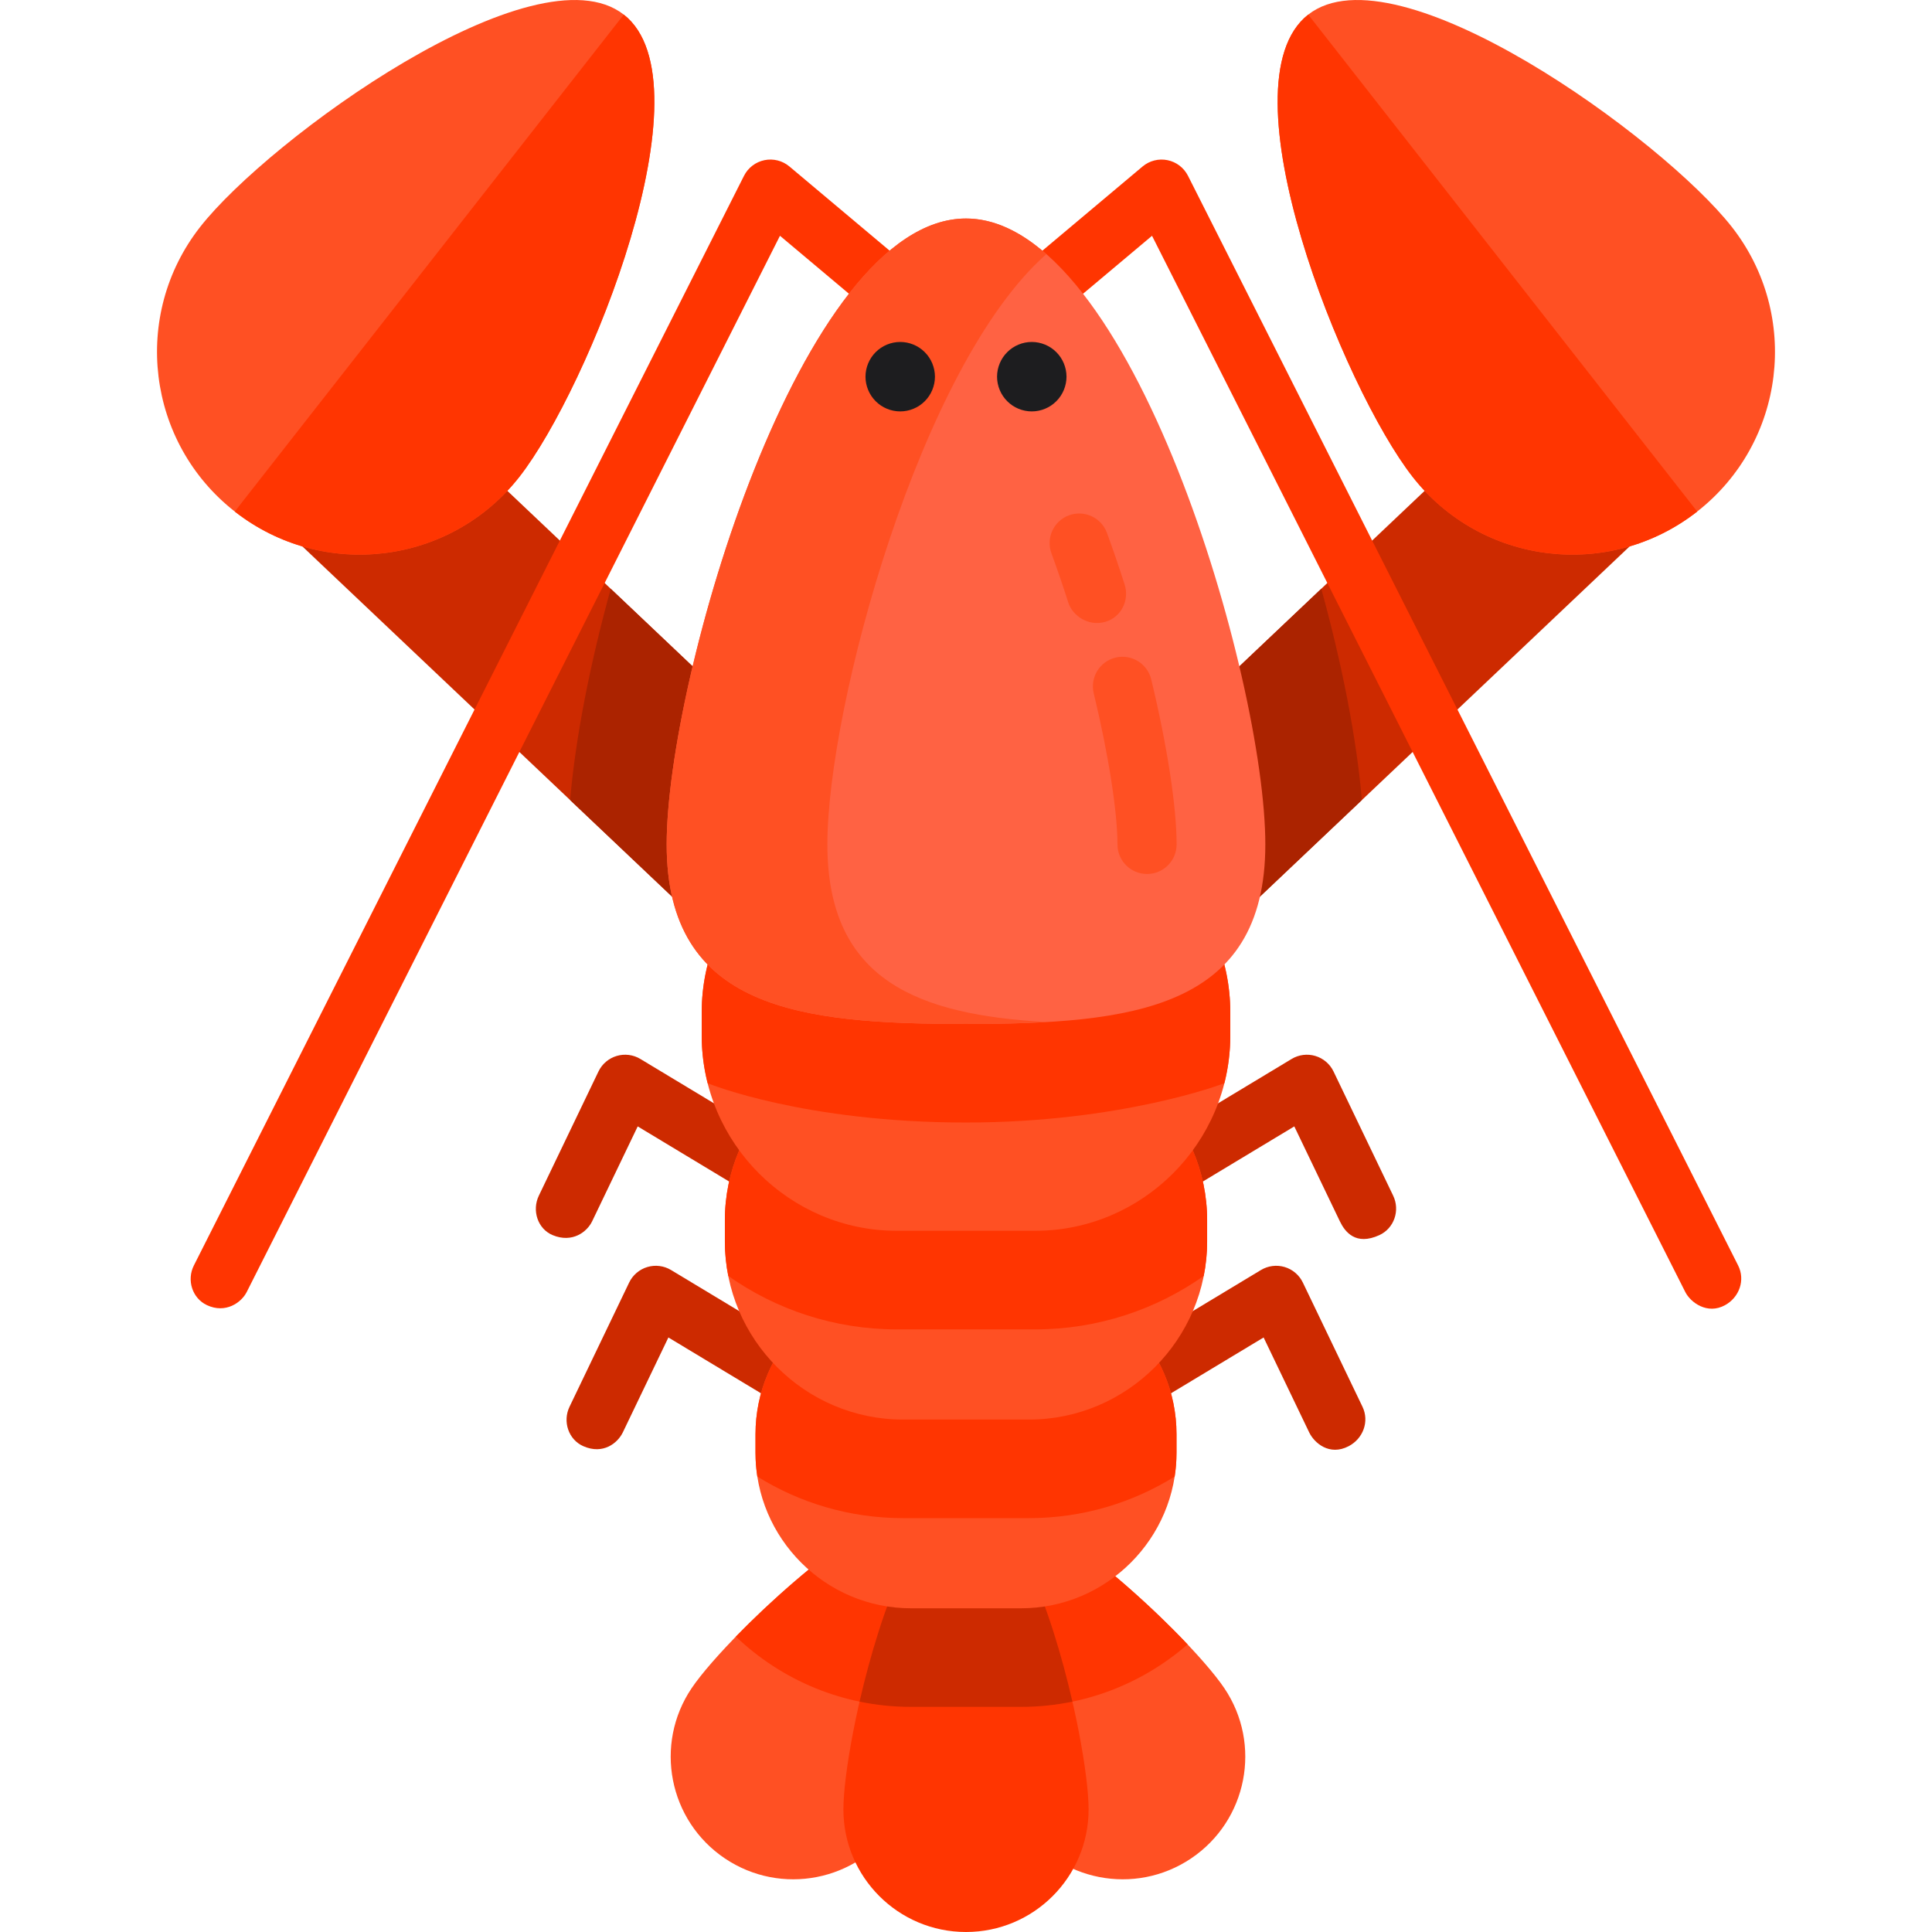 <?xml version="1.0" encoding="iso-8859-1"?>
<!-- Generator: Adobe Illustrator 19.0.0, SVG Export Plug-In . SVG Version: 6.00 Build 0)  -->
<svg version="1.1" id="Layer_1" xmlns="http://www.w3.org/2000/svg" xmlns:xlink="http://www.w3.org/1999/xlink" x="0px" y="0px"
	 viewBox="0 0 512 512" style="enable-background:new 0 0 512 512;" xml:space="preserve">
<g>
	<path style="fill:#FF5023;" d="M237.185,483.685c-10.02,14.885-30.208,18.829-45.094,8.811
		c-14.885-10.02-18.829-30.208-8.811-45.094c10.02-14.885,57.833-59.87,72.718-49.85C270.884,407.571,247.205,468.8,237.185,483.685
		z"/>
	<path style="fill:#FF5023;" d="M270.567,483.685c10.02,14.885,30.208,18.829,45.094,8.811c14.885-10.02,18.829-30.208,8.811-45.094
		c-10.02-14.885-57.833-59.87-72.718-49.85C236.868,407.571,260.547,468.8,270.567,483.685z"/>
</g>
<g>
	<path style="fill:#FF3501;" d="M288.489,479.511C288.489,497.454,273.943,512,256,512s-32.489-14.546-32.489-32.489
		c0-17.943,14.546-81.96,32.489-81.96S288.489,461.569,288.489,479.511z"/>
	<path style="fill:#FF3501;" d="M314.721,435.787c-17.79-18.825-51.008-46.287-62.969-38.236
		c-9.277,6.244-3.575,32.375,4.464,54.785h14.374C287.464,452.336,302.895,446.081,314.721,435.787z"/>
	<path style="fill:#FF3501;" d="M256,397.552c-11.53-7.762-42.814,17.479-60.989,36.17c12.085,11.519,28.424,18.614,46.399,18.614
		h10.126C259.574,429.927,265.276,403.795,256,397.552z"/>
</g>
<g>
	<path style="fill:#CD2A00;" d="M241.41,452.336h29.181c4.663,0,9.217-0.479,13.615-1.385c-5.602-24.427-16.134-53.4-28.206-53.4
		c-12.072,0-22.604,28.973-28.206,53.4C232.193,451.859,236.747,452.336,241.41,452.336z"/>
	<path style="fill:#CD2A00;" d="M146.468,327.326c-3.998-1.659-5.546-6.555-3.673-10.456l15.803-32.914
		c0.956-1.991,2.706-3.485,4.821-4.117c2.116-0.632,4.399-0.343,6.289,0.797l38.139,22.988c3.707,2.234,4.901,7.051,2.667,10.757
		c-2.235,3.706-7.051,4.902-10.757,2.667l-30.759-18.54l-12.073,25.145C155.577,326.46,151.685,329.491,146.468,327.326z"/>
	<path style="fill:#CD2A00;" d="M154.601,383.261c-3.965-1.736-5.546-6.555-3.673-10.456l15.803-32.914
		c0.956-1.991,2.706-3.485,4.821-4.117c2.116-0.632,4.399-0.343,6.289,0.797l38.139,22.988c3.707,2.234,4.901,7.051,2.667,10.757
		c-2.234,3.706-7.05,4.901-10.757,2.667l-30.759-18.54l-12.073,25.145C163.71,382.396,159.869,385.567,154.601,383.261z"/>
	<path style="fill:#CD2A00;" d="M355.075,323.653l-12.073-25.145l-30.759,18.54c-3.707,2.235-8.523,1.041-10.757-2.667
		c-2.234-3.706-1.041-8.523,2.667-10.757l38.139-22.988c1.89-1.139,4.171-1.429,6.289-0.797c2.115,0.632,3.865,2.126,4.821,4.117
		l15.803,32.914c1.872,3.902,0.263,8.657-3.673,10.456C359.27,330.188,356.423,326.461,355.075,323.653z"/>
	<path style="fill:#CD2A00;" d="M346.942,379.588l-12.073-25.145l-30.759,18.54c-3.706,2.235-8.523,1.04-10.757-2.667
		c-2.234-3.706-1.041-8.523,2.667-10.757l38.139-22.988c1.89-1.139,4.172-1.429,6.289-0.797c2.115,0.632,3.865,2.126,4.821,4.117
		l15.803,32.914c1.872,3.902,0.165,8.456-3.673,10.456C352.305,385.915,348.29,382.396,346.942,379.588z"/>
	<path style="fill:#CD2A00;" d="M297.133,239.347L297.133,239.347c9.087,9.593,24.371,10.006,33.964,0.918l107.45-101.79
		c9.593-9.087,10.006-24.371,0.918-33.964l0,0c-9.087-9.593-24.371-10.006-33.964-0.918l-107.45,101.79
		C288.459,214.47,288.046,229.754,297.133,239.347z"/>
</g>
<path style="fill:#FF5023;" d="M374.369,126.374c18.286,23.362,52.047,27.476,75.409,9.19s27.476-52.047,9.19-75.409
	c-18.286-23.362-88.911-74.572-112.273-56.287C323.333,22.154,356.083,103.012,374.369,126.374z"/>
<path style="fill:#FF3501;" d="M374.369,126.374c-18.286-23.362-51.035-104.22-27.674-122.506l103.083,131.696
	C426.416,153.85,392.655,149.735,374.369,126.374z"/>
<path style="fill:#AB2300;" d="M360.907,212.026c-1.353-16.068-5.2-35.865-10.758-55.996l-52.097,49.353
	c-9.593,9.087-10.006,24.371-0.918,33.964c9.087,9.593,24.371,10.006,33.964,0.918L360.907,212.026z"/>
<path style="fill:#CD2A00;" d="M214.866,239.347L214.866,239.347c-9.087,9.593-24.371,10.006-33.964,0.918L73.453,138.476
	c-9.593-9.087-10.006-24.371-0.918-33.964l0,0c9.087-9.593,24.371-10.006,33.964-0.918l107.45,101.79
	C223.541,214.47,223.954,229.754,214.866,239.347z"/>
<path style="fill:#FF5023;" d="M137.631,126.374c-18.286,23.362-52.047,27.476-75.409,9.19s-27.476-52.047-9.19-75.409
	s88.911-74.572,112.273-56.287S155.916,103.012,137.631,126.374z"/>
<path style="fill:#FF3501;" d="M137.631,126.374c18.286-23.362,51.035-104.22,27.674-122.506L62.221,135.564
	C85.583,153.85,119.345,149.735,137.631,126.374z"/>
<path style="fill:#AB2300;" d="M161.851,156.03c-5.558,20.132-9.404,39.929-10.758,55.996l29.81,28.239
	c9.593,9.087,24.877,8.674,33.964-0.918l0,0c9.087-9.593,8.674-24.877-0.918-33.964L161.851,156.03z"/>
<g>
	<path style="fill:#FF3501;" d="M54.845,345.88c-3.919-1.837-5.415-6.664-3.464-10.528L197.17,46.588
		c1.079-2.137,3.076-3.663,5.422-4.145c2.346-0.481,4.783,0.137,6.615,1.677l39.174,32.916c3.313,2.785,3.743,7.728,0.958,11.041
		c-2.785,3.314-7.728,3.742-11.041,0.958l-31.598-26.55L65.372,342.416C63.994,345.146,59.82,348.212,54.845,345.88z"/>
	<path style="fill:#FF3501;" d="M446.628,342.416L305.299,62.487l-31.598,26.55c-3.312,2.785-8.257,2.355-11.041-0.958
		c-2.785-3.313-2.355-8.257,0.958-11.041l39.174-32.916c1.833-1.54,4.272-2.159,6.615-1.677c2.346,0.481,4.343,2.007,5.422,4.145
		l145.789,288.764c1.951,3.864,0.328,8.442-3.464,10.528C452.441,348.473,448.006,345.147,446.628,342.416z"/>
</g>
<path style="fill:#FF5023;" d="M270.59,426.214h-29.18c-22.657,0-41.194-18.538-41.194-41.194v-4.941
	c0-22.657,18.538-41.194,41.194-41.194h29.18c22.657,0,41.194,18.538,41.194,41.194v4.941
	C311.785,407.676,293.247,426.214,270.59,426.214z"/>
<path style="fill:#FF3501;" d="M270.59,338.884h-29.18c-22.657,0-41.194,18.538-41.194,41.194v4.941
	c0,2.135,0.165,4.234,0.483,6.283c11.217,6.974,24.437,11.016,38.589,11.016h33.425c14.152,0,27.372-4.042,38.589-11.016
	c0.318-2.05,0.483-4.148,0.483-6.283v-4.941C311.785,357.422,293.247,338.884,270.59,338.884z"/>
<path style="fill:#FF5023;" d="M272.713,376.197h-33.425c-25.953,0-47.188-21.234-47.188-47.188v-5.66
	c0-25.953,21.234-47.188,47.188-47.188h33.425c25.953,0,47.188,21.234,47.188,47.188v5.66
	C319.901,354.962,298.666,376.197,272.713,376.197z"/>
<path style="fill:#FF3501;" d="M272.713,276.16h-33.425c-25.953,0-47.188,21.234-47.188,47.188v5.66
	c0,3.123,0.315,6.175,0.901,9.133c12.657,8.907,28.063,14.158,44.682,14.158h36.636c16.618,0,32.025-5.252,44.682-14.158
	c0.586-2.958,0.901-6.01,0.901-9.133v-5.66C319.901,297.396,298.666,276.16,272.713,276.16z"/>
<path style="fill:#FF5023;" d="M274.318,326.178h-36.636c-28.446,0-51.719-23.274-51.719-51.719v-6.204
	c0-28.446,23.274-51.719,51.719-51.719h36.636c28.446,0,51.719,23.274,51.719,51.719v6.204
	C326.037,302.904,302.763,326.178,274.318,326.178z"/>
<path style="fill:#FF3501;" d="M326.037,268.254c0-28.446-23.274-51.719-51.719-51.719h-36.636
	c-28.446,0-51.719,23.274-51.719,51.719v6.204c0,4.339,0.548,8.557,1.567,12.591c0.575,0.275,25.804,10.43,68.471,10.43
	c40.926,0,67.895-10.155,68.471-10.43c1.019-4.034,1.567-8.252,1.567-12.591v-6.204H326.037z"/>
<path style="fill:#FF6243;" d="M335.325,223.777c0,43.81-35.515,47.579-79.326,47.579s-79.326-3.769-79.326-47.579
	S212.189,57.907,256,57.907C299.81,57.907,335.325,179.968,335.325,223.777z"/>
<g>
	<path style="fill:#FF5023;" d="M219.264,223.777c0-36.432,24.562-126.97,58.031-156.432c-6.777-5.965-13.917-9.439-21.295-9.439
		c-43.811,0-79.326,122.061-79.326,165.87s35.515,47.579,79.326,47.579c7.38,0,14.516-0.114,21.295-0.502
		C243.831,268.944,219.264,260.208,219.264,223.777z"/>
	<path style="fill:#FF5023;" d="M283.115,159.699c-1.42-4.447-2.927-8.848-4.478-13.081c-1.49-4.064,0.597-8.565,4.66-10.055
		c4.063-1.491,8.565,0.596,10.055,4.66c1.628,4.439,3.207,9.051,4.694,13.708c1.317,4.123-0.925,8.642-5.081,9.849
		C288.287,166.139,284.178,163.03,283.115,159.699z"/>
	<path style="fill:#FF5023;" d="M303.978,231.615c-4.328,0-7.837-3.509-7.837-7.837c0-8.664-2.411-24.008-6.291-40.044
		c-1.018-4.207,1.567-8.443,5.773-9.461c4.211-1.02,8.443,1.567,9.461,5.773c4.215,17.416,6.731,33.765,6.731,43.73
		C311.815,228.106,308.306,231.615,303.978,231.615z"/>
</g>
<g>
	<path style="fill:#1D1D1F;" d="M238.568,109.029c-2.43,0-4.798-0.982-6.503-2.7c-1.719-1.706-2.7-4.087-2.7-6.503
		c0-2.418,0.981-4.798,2.7-6.504c1.705-1.718,4.073-2.699,6.503-2.699c2.429,0,4.798,0.981,6.503,2.699
		c1.719,1.706,2.7,4.087,2.7,6.504c0,2.417-0.981,4.798-2.7,6.503C243.366,108.046,240.997,109.029,238.568,109.029z"/>
	<path style="fill:#1D1D1F;" d="M273.432,109.029c-2.43,0-4.798-0.982-6.503-2.7c-1.719-1.706-2.7-4.087-2.7-6.503
		c0-2.418,0.981-4.798,2.7-6.504c1.705-1.718,4.073-2.699,6.503-2.699c2.429,0,4.798,0.981,6.503,2.699
		c1.719,1.706,2.7,4.087,2.7,6.504c0,2.417-0.981,4.798-2.7,6.503C278.23,108.046,275.861,109.029,273.432,109.029z"/>
</g>
<g>
</g>
<g>
</g>
<g>
</g>
<g>
</g>
<g>
</g>
<g>
</g>
<g>
</g>
<g>
</g>
<g>
</g>
<g>
</g>
<g>
</g>
<g>
</g>
<g>
</g>
<g>
</g>
<g>
</g>
</svg>
